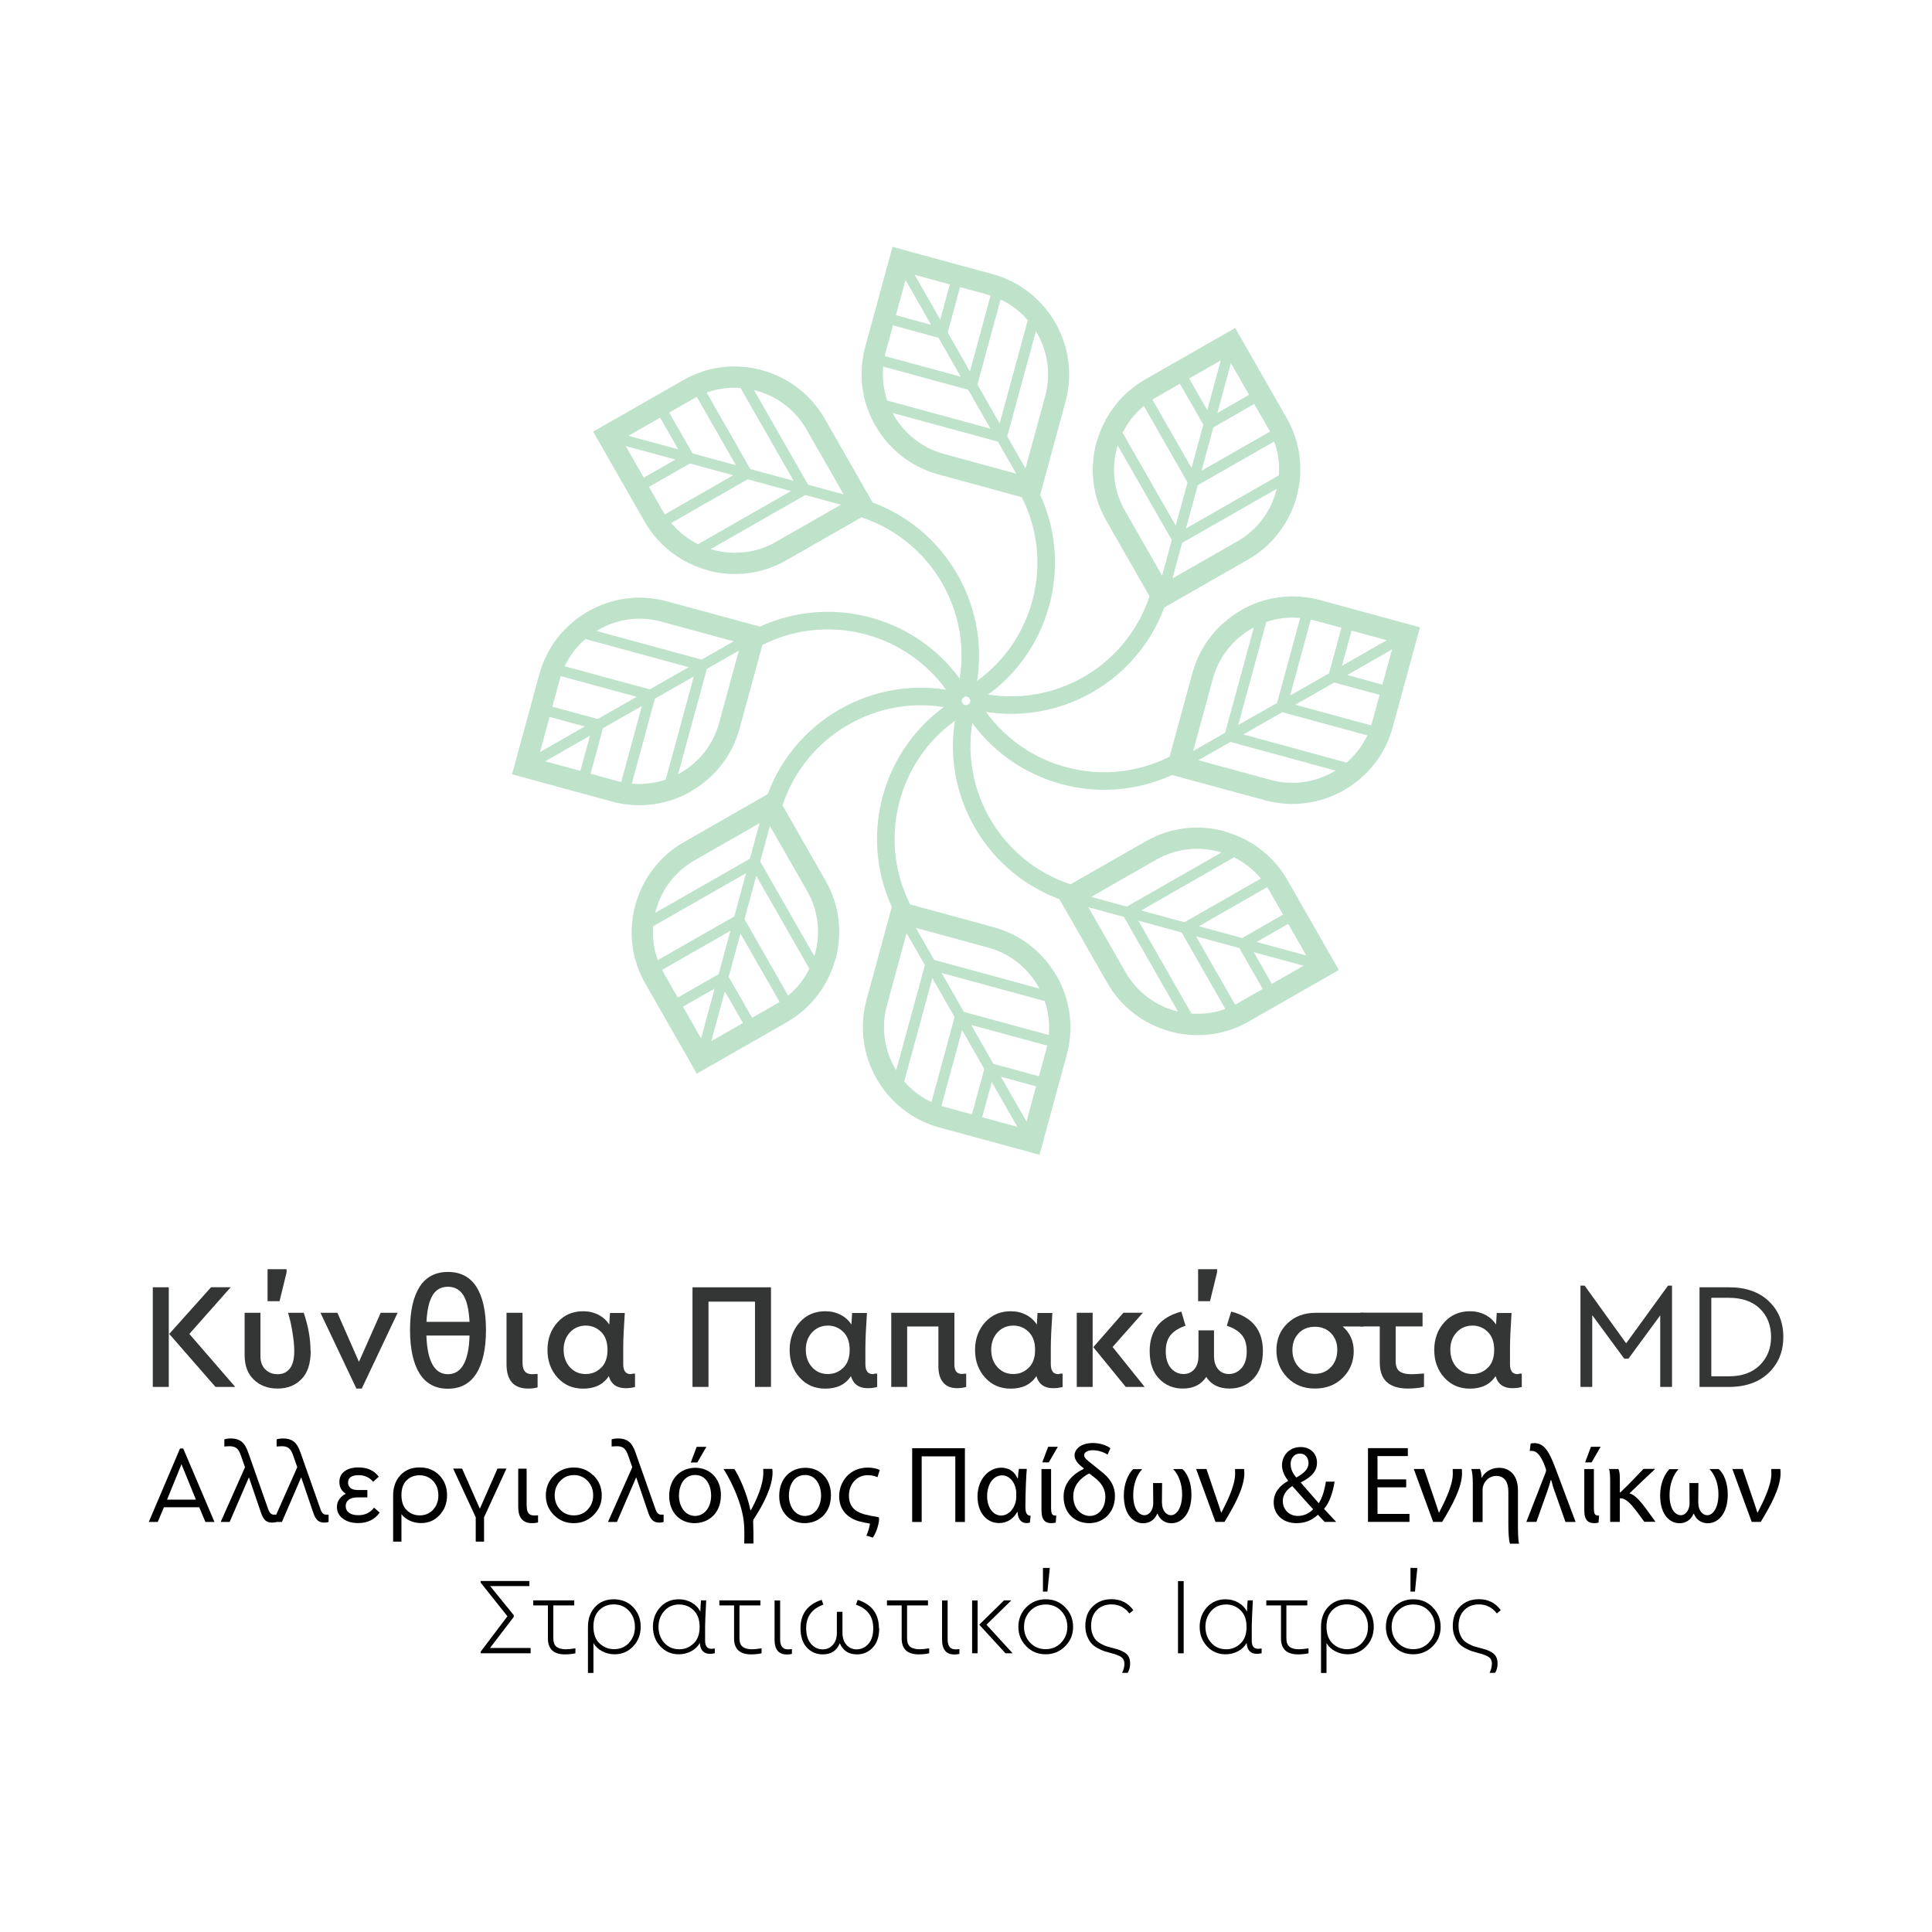<svg xmlns="http://www.w3.org/2000/svg" id="Layer_1" data-name="Layer 1" viewBox="0 0 211.42 211.42"><defs><style>      .cls-1 {        fill: #010101;      }      .cls-2 {        fill: #333634;      }      .cls-3 {        fill: #bfe2cb;      }    </style></defs><g><g id="_Radial_Repeat_" data-name=" Radial Repeat "><path class="cls-3" d="M91.43,104.99c.77-2.81.47-5.91-1.09-8.62-1.57-2.74-3.14-5.49-4.71-8.24,2.64-7.99,11.11-12.63,19.32-10.39l.5-1.85c-8.98-2.45-18.26,2.44-21.44,11.01l-1.32.76-7.85,4.49c-2.71,1.55-4.54,4.07-5.31,6.87-.77,2.81-.47,5.91,1.09,8.62l5.06,8.85.57,1,1-.57,8.85-5.06c2.71-1.55,4.54-4.07,5.31-6.87h.01ZM71.71,99.89c.02-.09.04-.17.06-.26.61-2.24,2.07-4.24,4.22-5.47l7.13-4.08-1.06,3.89-10.36,5.92h0ZM84.25,90.38l4.08,7.13c1.23,2.16,1.47,4.62.86,6.86-.02.09-.05.17-.08.26l-5.92-10.36,1.06-3.89ZM71.98,105.07c-.44-1.21-.6-2.47-.5-3.71l10.16-5.81-1.29,4.74-8.37,4.78h0ZM82.76,95.85l5.81,10.16c-.55,1.11-1.33,2.12-2.32,2.94l-4.78-8.37,1.29-4.74h0ZM74.16,109.15l-1.52-2.66c-.06-.12-.13-.24-.19-.35l7.48-4.28-1.29,4.74-4.47,2.56h0ZM74.74,110.16l3.46-1.98-1.48,5.45-1.98-3.46h0ZM77.84,113.93l1.48-5.44,1.98,3.46-3.46,1.98ZM82.3,111.37l-2.56-4.47,1.29-4.74,4.28,7.48c-.11.07-.22.14-.34.21l-2.66,1.52h0Z"></path></g><g id="_Radial_Repeat_-2" data-name=" Radial Repeat -2"><path class="cls-3" d="M75.6,86.6c2.53-1.45,4.51-3.85,5.33-6.86.83-3.04,1.67-6.11,2.5-9.16,7.51-3.79,16.78-1.07,21.01,6.31l1.67-.95c-4.62-8.08-14.64-11.18-22.95-7.37l-1.47-.4-8.72-2.37c-3.01-.82-6.09-.34-8.62,1.11s-4.51,3.85-5.33,6.86l-2.68,9.84-.31,1.12,1.12.31,9.84,2.68c3.01.82,6.09.34,8.62-1.11h0ZM65.26,69.05c.08-.05.15-.09.23-.14,2.01-1.15,4.46-1.54,6.86-.89l7.93,2.16-3.5,2-11.52-3.14h0ZM80.85,71.2l-2.16,7.93c-.66,2.4-2.23,4.31-4.24,5.46-.08.05-.15.09-.24.13l3.14-11.52,3.5-2ZM61.79,72.91c.55-1.16,1.33-2.17,2.27-2.98l11.3,3.08-4.26,2.43-9.3-2.53h0ZM75.93,74.01l-3.08,11.3c-1.18.4-2.44.56-3.71.44l2.53-9.3,4.26-2.43h0ZM60.44,77.33l.81-2.96c.04-.13.07-.26.11-.38l8.31,2.26-4.26,2.43-4.97-1.35h0ZM60.14,78.45l3.85,1.05-4.9,2.8,1.05-3.85h0ZM59.66,83.31l4.9-2.8-1.05,3.85-3.85-1.05h0ZM64.63,84.66l1.35-4.97,4.26-2.43-2.26,8.31c-.13-.03-.26-.06-.39-.09l-2.96-.81h0Z"></path></g><g id="_Radial_Repeat_-3" data-name=" Radial Repeat -3"><path class="cls-3" d="M77.41,62.41c2.81.77,5.91.47,8.62-1.09,2.74-1.57,5.49-3.14,8.24-4.71,7.99,2.64,12.63,11.11,10.39,19.32l1.85.5c2.45-8.98-2.44-18.26-11.01-21.44l-.76-1.32-4.49-7.85c-1.55-2.71-4.07-4.54-6.87-5.31-2.81-.77-5.91-.47-8.62,1.09l-8.85,5.06-1,.57.57,1,5.06,8.85c1.55,2.71,4.07,4.54,6.87,5.31h0ZM82.51,42.69c.09.02.17.04.26.06,2.24.61,4.24,2.07,5.47,4.22l4.08,7.13-3.89-1.06-5.92-10.36h0ZM92.02,55.23l-7.13,4.08c-2.16,1.23-4.62,1.47-6.86.86-.09-.02-.17-.05-.26-.08l10.36-5.92,3.89,1.06ZM77.33,42.96c1.21-.44,2.47-.6,3.71-.5l5.81,10.16-4.74-1.29-4.78-8.37ZM86.55,53.74l-10.16,5.81c-1.11-.55-2.12-1.33-2.94-2.32l8.37-4.78,4.74,1.29ZM73.24,45.14l2.66-1.52c.12-.06.24-.13.35-.19l4.28,7.48-4.74-1.29-2.56-4.47h0ZM72.24,45.71l1.98,3.46-5.45-1.48,3.46-1.98h0ZM68.47,48.81l5.44,1.48-3.46,1.98-1.98-3.46ZM71.02,53.28l4.47-2.56,4.74,1.29-7.48,4.28c-.07-.11-.14-.22-.21-.34l-1.52-2.66h0Z"></path></g><g id="_Radial_Repeat_-4" data-name=" Radial Repeat -4"><path class="cls-3" d="M95.8,46.58c1.45,2.53,3.85,4.51,6.86,5.33,3.04.83,6.11,1.67,9.16,2.5,3.79,7.51,1.07,16.78-6.31,21.01l.95,1.67c8.08-4.62,11.18-14.64,7.37-22.95l.4-1.47,2.37-8.72c.82-3.01.34-6.09-1.11-8.62-1.45-2.53-3.85-4.51-6.86-5.33l-9.84-2.68-1.12-.31-.31,1.12-2.68,9.84c-.82,3.01-.34,6.09,1.11,8.62h0ZM113.35,36.24c.05.08.09.15.14.23,1.15,2.01,1.54,4.46.89,6.86l-2.16,7.93-2-3.5,3.14-11.52h0ZM111.2,51.83l-7.93-2.16c-2.4-.66-4.31-2.23-5.46-4.24-.05-.08-.09-.15-.13-.24l11.52,3.14,2,3.5ZM109.49,32.77c1.16.55,2.17,1.33,2.98,2.27l-3.08,11.3-2.43-4.26,2.53-9.3h0ZM108.39,46.91l-11.3-3.08c-.4-1.18-.56-2.44-.44-3.71l9.3,2.53,2.43,4.26h0ZM105.06,31.42l2.96.81c.13.04.26.07.38.11l-2.26,8.31-2.43-4.26,1.35-4.97h0ZM103.94,31.12l-1.05,3.85-2.8-4.9,3.85,1.05h0ZM99.09,30.64l2.8,4.9-3.85-1.05,1.05-3.85h0ZM97.73,35.61l4.97,1.35,2.43,4.26-8.31-2.26c.03-.13.06-.26.09-.39l.81-2.96h0Z"></path></g><g id="_Radial_Repeat_-5" data-name=" Radial Repeat -5"><path class="cls-3" d="M119.99,48.39c-.77,2.81-.47,5.91,1.09,8.62,1.57,2.74,3.14,5.49,4.71,8.24-2.64,7.99-11.11,12.63-19.32,10.39l-.5,1.85c8.98,2.45,18.26-2.44,21.44-11.01l1.32-.76,7.85-4.49c2.71-1.55,4.54-4.07,5.31-6.87.77-2.81.47-5.91-1.09-8.62l-5.06-8.85-.57-1-1,.57-8.85,5.06c-2.71,1.55-4.54,4.07-5.31,6.87h-.01ZM139.71,53.49c-.02.09-.04.17-.06.26-.61,2.24-2.07,4.24-4.22,5.47l-7.13,4.08,1.06-3.89,10.36-5.92h0ZM127.17,62.99l-4.08-7.13c-1.23-2.16-1.47-4.62-.86-6.86.02-.09.05-.17.08-.26l5.92,10.36-1.06,3.89ZM139.44,48.31c.44,1.21.6,2.47.5,3.71l-10.16,5.81,1.29-4.74,8.37-4.78h0ZM128.66,57.52l-5.81-10.16c.55-1.11,1.33-2.12,2.32-2.94l4.78,8.37-1.29,4.74h0ZM137.26,44.22l1.52,2.66c.06.12.13.24.19.35l-7.48,4.28,1.29-4.74,4.47-2.56h0ZM136.68,43.21l-3.46,1.98,1.48-5.45,1.98,3.46h0ZM133.59,39.44l-1.48,5.44-1.98-3.46,3.46-1.98ZM129.12,42l2.56,4.47-1.29,4.74-4.28-7.48c.11-.07.22-.14.34-.21l2.66-1.52h0Z"></path></g><g id="_Radial_Repeat_-6" data-name=" Radial Repeat -6"><path class="cls-3" d="M135.82,66.78c-2.53,1.45-4.51,3.85-5.33,6.86-.83,3.04-1.67,6.11-2.5,9.16-7.51,3.79-16.78,1.07-21.01-6.31l-1.67.95c4.62,8.08,14.64,11.18,22.95,7.37l1.47.4,8.72,2.37c3.01.82,6.09.34,8.62-1.11,2.53-1.45,4.51-3.85,5.33-6.86l2.68-9.84.31-1.12-1.12-.31-9.84-2.68c-3.01-.82-6.09-.34-8.62,1.11h0ZM146.16,84.32c-.08.05-.15.09-.23.14-2.01,1.15-4.46,1.54-6.86.89l-7.93-2.16,3.5-2,11.52,3.14h0ZM130.57,82.18l2.16-7.93c.66-2.4,2.23-4.31,4.24-5.46.08-.05.15-.09.24-.13l-3.14,11.52-3.5,2h0ZM149.63,80.47c-.55,1.16-1.33,2.17-2.27,2.98l-11.3-3.08,4.26-2.43,9.3,2.53h0ZM135.49,79.36l3.08-11.3c1.18-.4,2.44-.56,3.71-.44l-2.53,9.3-4.26,2.43h0ZM150.97,76.04l-.81,2.96c-.04.13-.07.26-.11.38l-8.31-2.26,4.26-2.43,4.97,1.35h0ZM151.28,74.92l-3.85-1.05,4.9-2.8-1.05,3.85h0ZM151.75,70.06l-4.9,2.8,1.05-3.85,3.85,1.05h0ZM146.79,68.71l-1.35,4.97-4.26,2.43,2.26-8.31c.13.03.26.06.39.09l2.96.81h0Z"></path></g><g id="_Radial_Repeat_-7" data-name=" Radial Repeat -7"><path class="cls-3" d="M134.01,90.97c-2.81-.77-5.91-.47-8.62,1.09-2.74,1.57-5.49,3.14-8.24,4.71-7.99-2.64-12.63-11.11-10.39-19.32l-1.85-.5c-2.45,8.98,2.44,18.26,11.01,21.44l.76,1.32,4.49,7.85c1.55,2.71,4.07,4.54,6.87,5.31,2.81.77,5.91.47,8.62-1.09l8.85-5.06,1-.57-.57-1-5.06-8.85c-1.55-2.71-4.07-4.54-6.87-5.31h0ZM128.91,110.69c-.09-.02-.17-.04-.26-.06-2.24-.61-4.24-2.07-5.47-4.22l-4.08-7.13,3.89,1.06,5.92,10.36h0ZM119.41,98.15l7.13-4.08c2.16-1.23,4.62-1.47,6.86-.86.09.02.17.05.26.08l-10.36,5.92-3.89-1.06ZM134.09,110.41c-1.21.44-2.47.6-3.71.5l-5.81-10.16,4.74,1.29,4.78,8.37h0ZM124.88,99.63l10.16-5.81c1.11.55,2.12,1.33,2.94,2.32l-8.37,4.78-4.74-1.29h0ZM138.17,108.23l-2.66,1.52c-.12.06-.24.13-.35.19l-4.28-7.48,4.74,1.29,2.56,4.47h0ZM139.18,107.66l-1.98-3.46,5.45,1.48-3.46,1.98h0ZM142.95,104.56l-5.44-1.48,3.46-1.98,1.98,3.46ZM140.4,100.09l-4.47,2.56-4.74-1.29,7.48-4.28c.07.11.14.22.21.34l1.52,2.66h0Z"></path></g><g id="_Radial_Repeat_-8" data-name=" Radial Repeat -8"><path class="cls-3" d="M115.62,106.8c-1.45-2.53-3.85-4.51-6.86-5.33-3.04-.83-6.11-1.67-9.16-2.5-3.79-7.51-1.07-16.78,6.31-21.01l-.95-1.67c-8.08,4.62-11.18,14.64-7.37,22.95l-.4,1.47-2.37,8.72c-.82,3.01-.34,6.09,1.11,8.62s3.85,4.51,6.86,5.33l9.84,2.68,1.12.31.31-1.12,2.68-9.84c.82-3.01.34-6.09-1.11-8.62h0ZM98.08,117.13c-.05-.08-.09-.15-.14-.23-1.15-2.01-1.54-4.46-.89-6.86l2.16-7.93,2,3.5-3.14,11.52h0ZM100.22,101.54l7.93,2.16c2.4.66,4.31,2.23,5.46,4.24.05.08.09.15.13.24l-11.52-3.14-2-3.5h0ZM101.93,120.61c-1.16-.55-2.17-1.33-2.98-2.27l3.08-11.3,2.43,4.26-2.53,9.3h0ZM103.03,106.47l11.3,3.08c.4,1.18.56,2.44.44,3.71l-9.3-2.53-2.43-4.26h0ZM106.36,121.95l-2.96-.81c-.13-.04-.26-.07-.38-.11l2.26-8.31,2.43,4.26-1.35,4.97h0ZM107.48,122.26l1.05-3.85,2.8,4.9-3.85-1.05h0ZM112.33,122.73l-2.8-4.9,3.85,1.05-1.05,3.85h0ZM113.68,117.77l-4.97-1.35-2.43-4.26,8.31,2.26c-.03.13-.06.26-.09.39l-.81,2.96h0Z"></path></g></g><g><path class="cls-2" d="M16.72,140.87h1.75v10.9h-1.75v-10.9ZM25.74,151.77h-2.16l-5.06-5.8,4.58-5.11h2.15l-4.53,5.11,5.02,5.8Z"></path><path class="cls-2" d="M34,147.81c0,1.39-.33,2.43-1.01,3.11-.67.69-1.54,1.03-2.61,1.03s-1.92-.32-2.6-.97-1.01-1.54-1.01-2.68v-4.64h1.73v4.77c0,.59.18,1.07.53,1.42s.8.53,1.36.53.98-.2,1.31-.6c.33-.4.5-1.05.5-1.94,0-.57-.07-1.26-.2-2.07s-.29-1.51-.48-2.11h1.72c.5,1.49.74,2.87.74,4.15h0ZM31.37,139.2l-.78,3.19h-1.31v-3.5h2.08v.32Z"></path><path class="cls-2" d="M43.51,143.66l-3.92,8.29h-.59l-3.93-8.29h1.85l2.36,5.37,2.38-5.37h1.85,0Z"></path><path class="cls-2" d="M52.14,140.83c.69,1.09,1.04,2.66,1.04,4.71s-.35,3.65-1.05,4.76c-.7,1.11-1.74,1.67-3.11,1.67s-2.41-.55-3.11-1.67c-.69-1.11-1.04-2.7-1.04-4.76s.35-3.62,1.04-4.71c.69-1.09,1.73-1.64,3.11-1.64s2.43.55,3.12,1.64ZM51.38,146.15h-4.72c.1,2.82.89,4.23,2.36,4.23s2.29-1.41,2.36-4.23h0ZM47.35,141.73c-.39.62-.61,1.59-.68,2.92h4.71c-.07-1.33-.29-2.31-.68-2.92s-.95-.92-1.69-.92-1.28.31-1.67.92Z"></path><path class="cls-2" d="M57.18,149.06c0,.47.08.81.26,1.02.17.2.44.3.8.3.09,0,.28-.01.59-.03v1.47c-.28.09-.63.13-1.04.13-1.57,0-2.36-.89-2.36-2.66v-5.63h1.75v5.4h0Z"></path><path class="cls-2" d="M69.11,150.34s.09-.01.17-.02.14,0,.21,0v1.46c-.33.09-.68.13-1.04.13-.96,0-1.57-.44-1.83-1.32-.6.92-1.54,1.37-2.81,1.37-1.14,0-2.07-.4-2.8-1.21s-1.1-1.81-1.1-3.02.37-2.22,1.1-3.03,1.67-1.21,2.8-1.21c.62,0,1.17.13,1.68.39.5.26.89.61,1.18,1.07.01-.14.02-.36.04-.64.02-.28.03-.5.04-.63h1.62c-.11,1.65-.17,2.93-.17,3.83v1.77c0,.73.27,1.09.81,1.09.03,0,.07,0,.11,0h0ZM65.78,149.68c.47-.46.7-1.11.7-1.96s-.23-1.5-.7-1.97c-.47-.46-1.03-.69-1.69-.69s-1.27.25-1.72.74c-.46.5-.69,1.13-.69,1.9s.23,1.42.69,1.92,1.03.74,1.72.74,1.22-.23,1.69-.69Z"></path><path class="cls-2" d="M84.37,151.77h-1.75v-9.33h-5.09v9.33h-1.75v-10.9h8.59v10.9h0Z"></path><path class="cls-2" d="M95.61,150.34s.09-.01.17-.02.14,0,.21,0v1.46c-.33.09-.68.13-1.04.13-.96,0-1.57-.44-1.83-1.32-.6.92-1.54,1.37-2.81,1.37-1.14,0-2.07-.4-2.8-1.21s-1.1-1.81-1.1-3.02.37-2.22,1.1-3.03,1.67-1.21,2.8-1.21c.62,0,1.17.13,1.68.39.5.26.89.61,1.18,1.07.01-.14.02-.36.04-.64.02-.28.03-.5.04-.63h1.62c-.11,1.65-.17,2.93-.17,3.83v1.77c0,.73.27,1.09.81,1.09.03,0,.07,0,.11,0h-.01ZM92.28,149.68c.47-.46.7-1.11.7-1.96s-.23-1.5-.7-1.97c-.47-.46-1.03-.69-1.69-.69s-1.27.25-1.72.74c-.46.5-.69,1.13-.69,1.9s.23,1.42.69,1.92,1.03.74,1.72.74,1.22-.23,1.69-.69Z"></path><path class="cls-2" d="M103.23,151.3c-.36-.4-.54-.99-.54-1.76v-4.38h-3.42v6.61h-1.74v-8.11h6.91v5.68c0,.67.27,1.01.81,1.01.01,0,.17-.01.48-.03v1.46c-.33.09-.66.13-.99.13-.65,0-1.16-.2-1.51-.6h0Z"></path><path class="cls-2" d="M115.9,150.34s.09-.01.17-.02.14,0,.21,0v1.46c-.33.09-.68.13-1.04.13-.96,0-1.57-.44-1.83-1.32-.6.92-1.54,1.37-2.81,1.37-1.14,0-2.07-.4-2.8-1.21s-1.1-1.81-1.1-3.02.37-2.22,1.1-3.03,1.67-1.21,2.8-1.21c.62,0,1.17.13,1.68.39.5.26.89.61,1.18,1.07.01-.14.02-.36.04-.64.02-.28.03-.5.04-.63h1.62c-.11,1.65-.17,2.93-.17,3.83v1.77c0,.73.27,1.09.81,1.09.03,0,.07,0,.11,0h-.01ZM112.57,149.68c.47-.46.7-1.11.7-1.96s-.23-1.5-.7-1.97c-.47-.46-1.03-.69-1.69-.69s-1.27.25-1.72.74-.69,1.13-.69,1.9.23,1.42.69,1.92,1.03.74,1.72.74,1.22-.23,1.69-.69Z"></path><path class="cls-2" d="M117.83,143.66h1.74v8.11h-1.74v-8.11ZM125.25,151.77h-2.06l-3.55-4.35,3.3-3.77h2.13l-3.32,3.75,3.5,4.36h0Z"></path><path class="cls-2" d="M138.2,147.84c0,1.29-.34,2.29-1.03,3.02s-1.56,1.09-2.62,1.09c-1.16,0-2.01-.42-2.55-1.27-.56.85-1.42,1.27-2.56,1.27-1.05,0-1.91-.36-2.6-1.08-.69-.72-1.03-1.72-1.03-3.01,0-2.29,1.16-3.73,3.47-4.33l.45,1.55c-.68.22-1.21.55-1.59.97-.38.43-.57,1.04-.57,1.82s.19,1.42.57,1.85c.38.43.84.64,1.38.64.49,0,.88-.18,1.18-.53.3-.35.45-.83.45-1.44v-2.81h1.7v2.81c0,.6.15,1.09.45,1.44.3.35.7.53,1.18.53.54,0,1-.22,1.38-.64.38-.43.57-1.05.57-1.85s-.19-1.39-.57-1.82-.92-.75-1.61-.97l.48-1.55c2.31.59,3.47,2.03,3.47,4.31h0ZM132.42,142.39h-1.31v-3.5h2.08v.32l-.78,3.19h0Z"></path><path class="cls-2" d="M149.22,145.16h-2.29c.8.69,1.21,1.6,1.21,2.71s-.4,2.11-1.2,2.9c-.8.79-1.81,1.18-3.05,1.18s-2.23-.4-3.02-1.21-1.19-1.8-1.19-2.98.4-2.18,1.21-2.95c.8-.77,1.84-1.15,3.11-1.15h5.24v1.5ZM145.65,149.6c.46-.5.69-1.12.69-1.88s-.23-1.36-.69-1.83-1.04-.7-1.76-.7-1.32.23-1.77.7-.69,1.08-.69,1.84.23,1.37.69,1.87,1.04.74,1.76.74,1.31-.25,1.77-.75Z"></path><path class="cls-2" d="M155.83,150.3v1.47c-.57.12-1.16.18-1.75.18-2.06,0-3.09-.94-3.09-2.83v-3.97h-2.13v-1.5h6.81v1.5h-2.94v3.82c0,.52.14.88.42,1.09.28.21.71.32,1.3.32.3,0,.76-.03,1.39-.08h0Z"></path><path class="cls-2" d="M166.15,150.34s.09-.01.17-.02.14,0,.21,0v1.46c-.33.09-.68.13-1.04.13-.96,0-1.57-.44-1.83-1.32-.6.92-1.54,1.37-2.81,1.37-1.14,0-2.07-.4-2.8-1.21s-1.1-1.81-1.1-3.02.37-2.22,1.1-3.03,1.67-1.21,2.8-1.21c.62,0,1.17.13,1.68.39.5.26.89.61,1.18,1.07.01-.14.02-.36.04-.64.02-.28.03-.5.04-.63h1.62c-.11,1.65-.17,2.93-.17,3.83v1.77c0,.73.27,1.09.81,1.09.03,0,.07,0,.11,0h-.01ZM162.81,149.68c.47-.46.7-1.11.7-1.96s-.23-1.5-.7-1.97c-.47-.46-1.03-.69-1.69-.69s-1.27.25-1.72.74c-.46.5-.69,1.13-.69,1.9s.23,1.42.69,1.92,1.03.74,1.72.74,1.22-.23,1.69-.69Z"></path><path class="cls-2" d="M182.97,140.69v11.08h-1.29v-7.83l-3.48,4.74h-.46l-3.5-4.76v7.85h-1.29v-11.08h.46l4.54,6.31,4.58-6.31h.45,0Z"></path><path class="cls-2" d="M193.55,142.38c1.07,1.01,1.6,2.31,1.6,3.92s-.54,2.91-1.6,3.93-2.51,1.54-4.33,1.54h-3.24v-10.9h3.24c1.82,0,3.26.5,4.33,1.51ZM187.27,142.02v8.59h1.93c1.42,0,2.55-.4,3.37-1.21s1.24-1.84,1.24-3.1-.41-2.31-1.23-3.1c-.82-.79-1.95-1.18-3.38-1.18h-1.93,0Z"></path><path class="cls-1" d="M21.79,164.94h-3.85l-.68,1.61h-.98l3.42-8.04h.35l3.42,8.04h-.99l-.68-1.61h0ZM19.86,160.23l-1.58,3.88h3.16l-1.58-3.88h0Z"></path><path class="cls-1" d="M30.24,165.78v.77c-.17.05-.32.07-.47.07-.31,0-.56-.08-.74-.25-.18-.17-.33-.43-.45-.78l-1.34-3.93-2.11,4.89h-.98l2.66-5.99-.44-1.26c-.13-.4-.3-.67-.48-.82-.18-.14-.44-.22-.77-.22-.14,0-.33.01-.57.03v-.78c.22-.07.46-.1.74-.1.45,0,.83.11,1.12.33.3.22.55.62.75,1.2l2.19,6.21c.13.4.34.6.61.6h.26,0Z"></path><path class="cls-1" d="M35.96,165.78v.77c-.17.05-.32.07-.47.07-.31,0-.56-.08-.74-.25-.18-.17-.33-.43-.45-.78l-1.34-3.93-2.11,4.89h-.98l2.66-5.99-.44-1.26c-.13-.4-.3-.67-.48-.82s-.44-.22-.77-.22c-.14,0-.33.01-.57.03v-.78c.22-.07.46-.1.74-.1.45,0,.83.11,1.12.33.3.22.55.62.75,1.2l2.19,6.21c.13.4.34.6.61.6h.26,0Z"></path><path class="cls-1" d="M41.53,165.55c-.55.75-1.33,1.12-2.34,1.12-.68,0-1.24-.16-1.67-.49-.44-.32-.65-.75-.65-1.27,0-.31.08-.59.26-.85.17-.25.41-.45.71-.6-.47-.29-.7-.72-.7-1.29,0-.5.19-.89.57-1.17.38-.28.88-.42,1.5-.42,1,0,1.74.34,2.24,1.02l-.62.55c-.4-.48-.92-.72-1.58-.72-.77,0-1.16.27-1.16.81,0,.25.08.44.26.59.17.14.42.22.76.22h1.09v.81h-1.07c-.42,0-.75.09-.97.26s-.33.4-.33.68c0,.31.12.56.36.74s.58.27,1.03.27c.72,0,1.29-.27,1.71-.83l.62.55h0Z"></path><path class="cls-1" d="M48.09,161.45c.55.58.83,1.3.83,2.17s-.27,1.59-.81,2.17c-.54.59-1.22.88-2.04.88-.43,0-.84-.08-1.22-.26s-.69-.41-.92-.72v3.01h-.91v-5.04c0-.92.27-1.66.8-2.23s1.23-.85,2.1-.85,1.61.29,2.16.87ZM47.39,165.21c.39-.42.58-.94.58-1.57s-.19-1.17-.58-1.58-.88-.62-1.48-.62c-.56,0-1.03.18-1.41.55s-.57.91-.57,1.63.2,1.28.59,1.65c.39.37.86.56,1.41.56.59,0,1.08-.21,1.47-.62Z"></path><path class="cls-1" d="M52.97,166.07v2.63h-.91v-2.66l-2.47-5.33h.98l1.94,4.39,1.93-4.39h.98l-2.46,5.35Z"></path><path class="cls-1" d="M57.64,164.8c0,.37.07.64.2.8.13.16.34.24.62.24.06,0,.2,0,.42-.02v.78c-.21.06-.43.08-.66.08-1,0-1.51-.59-1.51-1.77v-4.19h.92v4.08Z"></path><path class="cls-1" d="M64.96,161.47c.59.59.89,1.31.89,2.17s-.3,1.57-.9,2.16-1.32.88-2.17.88-1.56-.29-2.16-.88c-.59-.59-.89-1.31-.89-2.16s.3-1.59.89-2.17,1.31-.88,2.17-.88,1.57.3,2.16.89ZM61.3,162.07c-.4.42-.6.95-.6,1.57s.2,1.14.6,1.56c.4.42.9.63,1.5.63s1.11-.21,1.51-.64c.4-.42.6-.94.6-1.56s-.2-1.14-.6-1.57c-.4-.42-.9-.64-1.5-.64s-1.1.21-1.5.64Z"></path><path class="cls-1" d="M72.62,165.78v.77c-.17.05-.32.07-.47.07-.31,0-.56-.08-.74-.25-.18-.17-.33-.43-.45-.78l-1.34-3.93-2.11,4.89h-.98l2.66-5.99-.44-1.26c-.13-.4-.3-.67-.48-.82s-.44-.22-.77-.22c-.14,0-.33.01-.57.03v-.78c.22-.07.46-.1.74-.1.45,0,.83.11,1.12.33.3.22.55.62.75,1.2l2.19,6.21c.13.4.34.6.61.6h.26,0Z"></path><path class="cls-1" d="M78.89,163.6c0,2.14-1.49,3.08-2.88,3.08-1.57,0-2.78-1.15-2.78-2.98,0-1.94,1.27-3.08,2.87-3.08s2.79,1.21,2.79,2.98h0ZM74.3,163.66c0,1.27.73,2.23,1.76,2.23s1.76-.95,1.76-2.25c0-.98-.49-2.23-1.74-2.23s-1.78,1.15-1.78,2.25ZM77.3,158.33l-.99,1.71h-.72l.65-1.71h1.07Z"></path><path class="cls-1" d="M81.44,168.92c.03-1.1.06-2.25-.22-3.4-.43-1.92-1.46-3.87-2.05-4.77h1.19c.53.79,1.4,2.73,1.76,4.51h.05c.53-.97,1.36-2.68,1.36-4.11,0-.18-.01-.3-.01-.41h.99c.02.11.03.25.03.4,0,1.49-.94,3.4-2.05,5.09-.07.1-.07.18-.07.29.03.68.03,1.58.03,2.39h-1.03.01Z"></path><path class="cls-1" d="M90.93,163.6c0,2.14-1.49,3.08-2.88,3.08-1.57,0-2.78-1.15-2.78-2.98,0-1.94,1.27-3.08,2.87-3.08s2.79,1.21,2.79,2.98ZM86.33,163.66c0,1.27.73,2.23,1.76,2.23s1.76-.95,1.76-2.25c0-.98-.49-2.23-1.74-2.23s-1.78,1.15-1.78,2.25Z"></path><path class="cls-1" d="M96.03,161.65c-.29-.12-.61-.22-1.07-.22-1.24,0-2.06,1.03-2.06,2.21s.6,1.75,1.64,2.06c.57.15.99.23,1.54.31.08.02.12.06.12.18,0,.66-.38,1.67-.69,2.07l-.71-.22c.17-.27.37-1.02.4-1.31-.4-.07-.83-.15-1.19-.25-1.21-.35-2.18-1.2-2.18-2.75s1.11-3.13,3.13-3.13c.52,0,1,.1,1.31.26l-.24.77h0Z"></path><path class="cls-1" d="M105.59,166.55h-1.05v-7.18h-3.68v7.18h-1.04v-8.07h5.77v8.07h0Z"></path><path class="cls-1" d="M112.36,160.75c-.06.61-.15,2.6-.15,4.14,0,.68.17.97.57.98l-.08.75c-.07.03-.24.05-.36.05-.52,0-.94-.33-.99-1.22h-.03c-.39.69-1.05,1.22-1.98,1.22-1.38,0-2.37-1.15-2.37-2.91,0-1.89,1.24-3.15,2.59-3.15.84,0,1.47.43,1.78,1.16h.05c.02-.45.06-.74.11-1.03,0,0,.87,0,.87,0ZM109.6,165.84c.73,0,1.36-.7,1.54-1.47.06-.26.07-.49.07-.81,0-.23,0-.42-.05-.62-.14-.78-.72-1.49-1.49-1.49-.98,0-1.65.97-1.65,2.29,0,1.1.56,2.11,1.57,2.11h0Z"></path><path class="cls-1" d="M115.03,165.15c0,.52.11.73.56.7l-.06.77c-.12.03-.3.06-.48.06-.61,0-1.08-.27-1.08-1.42v-4.5h1.05v4.39h0ZM115.76,158.32l-.99,1.71h-.71l.64-1.71h1.07Z"></path><path class="cls-1" d="M121.2,159.18c-.25-.18-.92-.48-1.58-.48s-.98.25-.98.54c0,.31.32.54.86.97l.98.79c.96.73,1.53,1.57,1.53,2.72,0,1.79-1.26,2.96-2.81,2.96s-2.81-1.05-2.81-2.91c0-1.49,1.02-2.47,2.2-3.03v-.06l-.27-.22c-.27-.23-.73-.65-.73-1.2,0-.65.66-1.35,2.01-1.35.84,0,1.57.3,1.91.57l-.31.69h0ZM119.2,161.23c-.91.48-1.75,1.26-1.75,2.53,0,1.35.9,2.13,1.81,2.13s1.7-.78,1.7-2.09c0-.81-.39-1.49-1.12-2.06l-.64-.5h0Z"></path><path class="cls-1" d="M127.16,164.49c0,.74.42,1.32.99,1.32s1.21-.74,1.21-2.3c0-1.14-.41-2.18-.96-2.72v-.03h.99c.52.44.99,1.45.99,2.78,0,2.16-1.09,3.15-2.19,3.15-.7,0-1.27-.4-1.51-1.03h-.05c-.27.64-.82,1.03-1.53,1.03-1,0-2.12-.85-2.12-3.05,0-1.31.5-2.37,1.02-2.87h.97v.03c-.54.57-.96,1.58-.96,2.81,0,1.62.68,2.2,1.23,2.2s.96-.59.96-1.31l-.02-2.21h.99l-.02,2.2h0Z"></path><path class="cls-1" d="M132.02,160.75l1.11,3.26c.19.52.33,1,.5,1.51h.03c.48-.93,1.5-2.88,1.5-4.23,0-.19,0-.37-.01-.54h.99c.01.12.03.27.03.43,0,1.64-1.11,3.6-2.17,5.36h-.99l-2.12-5.79h1.12Z"></path><path class="cls-1" d="M144.97,166.55c-.23-.23-.44-.45-.75-.79-.69.65-1.47.92-2.36.92-1.57,0-2.48-1.05-2.48-2.26,0-1.1.66-1.86,1.58-2.36v-.03c-.42-.53-.67-1.11-.67-1.69,0-.98.71-1.99,2.05-1.99,1,0,1.78.67,1.78,1.71,0,.85-.49,1.52-1.77,2.16v.03c.68.79,1.45,1.67,1.96,2.25.37-.56.62-1.34.78-2.36h.96c-.22,1.27-.56,2.28-1.16,2.98.43.45.85.91,1.33,1.42h-1.24ZM143.7,165.16c-.48-.53-1.38-1.51-2.28-2.54-.43.28-1.04.79-1.04,1.64,0,.92.68,1.63,1.65,1.63.69,0,1.28-.31,1.66-.73h0ZM141.24,160.24c0,.57.26,1.02.61,1.45.82-.47,1.34-.9,1.34-1.58,0-.49-.27-1.04-.94-1.04s-1.02.55-1.02,1.17Z"></path><path class="cls-1" d="M153.88,162.76h-3.14v2.91h3.5v.87h-4.54v-8.07h4.36v.87h-3.32v2.55h3.14v.86h0Z"></path><path class="cls-1" d="M155.84,160.75l1.11,3.26c.19.52.33,1,.5,1.51h.03c.48-.93,1.5-2.88,1.5-4.23,0-.19,0-.37-.01-.54h.99c.01.12.03.27.03.43,0,1.64-1.11,3.6-2.17,5.36h-.99l-2.12-5.79h1.11,0Z"></path><path class="cls-1" d="M161.17,166.55v-4.23c0-.59-.03-1.17-.17-1.57h.95c.11.23.17.59.17.96h.02c.29-.55.96-1.09,1.92-1.09.8,0,2.05.48,2.05,2.47v3.68c0,.67,0,1.67.12,2.16h-.99c-.14-.36-.18-1.35-.18-2.12v-3.59c0-.94-.35-1.71-1.34-1.71-.69,0-1.23.49-1.41,1.08-.05.13-.07.31-.07.49v3.48h-1.05Z"></path><path class="cls-1" d="M170.13,163.23c-.13-.4-.26-.79-.38-1.26h-.06c-.08.39-.24.83-.37,1.22l-1.19,3.35h-1.1l2.09-5.36c.05-.13.07-.22.07-.27,0-.07-.02-.18-.08-.32-.37-1.02-.8-1.82-1.51-1.82-.06,0-.13,0-.2.01l.1-.81c.1-.03.26-.05.41-.05,1.14,0,1.67,1.09,2.3,2.74l2.21,5.89h-1.11l-1.17-3.32h0Z"></path><path class="cls-1" d="M174.43,165.15c0,.52.11.73.56.7l-.06.77c-.12.03-.3.06-.48.06-.61,0-1.08-.27-1.08-1.42v-4.5h1.05v4.39h0ZM175.16,158.32l-.99,1.71h-.71l.64-1.71h1.07Z"></path><path class="cls-1" d="M176.2,166.55v-4.54c0-.47-.03-1.04-.13-1.26h1.02c.1.13.17.5.17.98v1.59h.05c1.04-.98,1.86-1.88,2.54-2.58h1.23v.05c-.81.75-1.74,1.65-2.75,2.61v.03c.57.13,1.2.87,1.78,1.65l1.05,1.45h-1.22l-.91-1.23c-.59-.77-1.12-1.33-1.67-1.34h-.1v2.58h-1.05Z"></path><path class="cls-1" d="M185.85,164.49c0,.74.42,1.32.99,1.32s1.21-.74,1.21-2.3c0-1.14-.41-2.18-.96-2.72v-.03h.99c.52.44.99,1.45.99,2.78,0,2.16-1.09,3.15-2.19,3.15-.7,0-1.27-.4-1.51-1.03h-.05c-.27.64-.82,1.03-1.53,1.03-1,0-2.12-.85-2.12-3.05,0-1.31.5-2.37,1.02-2.87h.97v.03c-.54.57-.96,1.58-.96,2.81,0,1.62.68,2.2,1.23,2.2s.96-.59.96-1.31l-.02-2.21h.99l-.02,2.2h0Z"></path><path class="cls-1" d="M190.7,160.75l1.11,3.26c.19.52.33,1,.5,1.51h.03c.48-.93,1.5-2.88,1.5-4.23,0-.19,0-.37-.01-.54h.99c.01.12.03.27.03.43,0,1.64-1.11,3.6-2.17,5.36h-.99l-2.12-5.79h1.11,0Z"></path><path class="cls-1" d="M58.07,180.36v.56h-5.47v-.18l2.93-3.87-2.93-3.68v-.18h5.33v.56h-4.29l2.58,3.18v.19l-2.6,3.4h4.45,0Z"></path><path class="cls-1" d="M62.97,180.39v.53c-.35.08-.73.12-1.14.12-1.24,0-1.87-.58-1.87-1.74v-3.62h-1.61v-.55h4.49v.55h-2.29v3.59c0,.45.12.76.35.94s.58.27,1.02.27c.25,0,.6-.03,1.03-.1Z"></path><path class="cls-1" d="M69.29,175.88c.55.57.82,1.29.82,2.14s-.27,1.56-.82,2.14-1.22.87-2.03.87c-.49,0-.94-.11-1.36-.33-.42-.22-.74-.52-.96-.9v3.27h-.6v-5.03c0-.9.26-1.63.78-2.19s1.2-.84,2.04-.84,1.58.29,2.13.86h0ZM68.83,179.77c.44-.47.65-1.05.65-1.74s-.22-1.29-.65-1.76c-.44-.47-.99-.7-1.67-.7-.62,0-1.14.2-1.57.62-.44.41-.65,1.02-.65,1.81s.22,1.42.67,1.84.97.63,1.59.63c.66,0,1.21-.23,1.65-.7h0Z"></path><path class="cls-1" d="M78.22,180.39v.53c-.2.04-.37.06-.52.06-.69,0-1.07-.4-1.12-1.19-.22.39-.53.69-.95.91s-.87.33-1.35.33c-.8,0-1.48-.29-2.02-.87-.54-.58-.81-1.3-.81-2.14s.27-1.56.8-2.14,1.21-.87,2.03-.87c.52,0,.99.12,1.42.37.43.25.74.58.94.99,0-.34.03-.76.07-1.24h.57c-.08,1.52-.12,2.44-.12,2.79v1.62c0,.59.23.89.69.89.09,0,.21-.01.36-.03h0ZM75.91,179.84c.44-.42.65-1.02.65-1.81s-.22-1.39-.65-1.81-.96-.64-1.58-.64c-.66,0-1.21.23-1.63.7s-.64,1.05-.64,1.74.21,1.29.64,1.76c.42.47.97.7,1.63.7.62,0,1.14-.21,1.57-.64h0Z"></path><path class="cls-1" d="M83.34,180.39v.53c-.35.08-.73.12-1.14.12-1.24,0-1.87-.58-1.87-1.74v-3.62h-1.61v-.55h4.49v.55h-2.29v3.59c0,.45.12.76.35.94.23.18.58.27,1.02.27.25,0,.6-.03,1.03-.1h0Z"></path><path class="cls-1" d="M85.37,179.39c0,.74.28,1.1.85,1.1.13,0,.28-.01.44-.03v.53c-.14.04-.33.06-.56.06-.89,0-1.34-.54-1.34-1.62v-4.29h.61v4.25h0Z"></path><path class="cls-1" d="M96.21,178.18c0,.91-.23,1.61-.7,2.11s-1.04.75-1.73.75c-.92,0-1.54-.41-1.88-1.22-.33.82-.95,1.22-1.87,1.22-.69,0-1.27-.25-1.74-.75-.46-.5-.69-1.2-.69-2.11,0-1.57.77-2.61,2.32-3.11l.18.53c-1.25.44-1.88,1.3-1.88,2.58,0,.74.18,1.3.53,1.71.35.4.78.6,1.27.6.45,0,.83-.16,1.12-.49.3-.33.44-.77.44-1.34v-2.28h.61v2.28c0,.57.15,1.01.44,1.34.3.33.67.49,1.11.49.5,0,.93-.2,1.29-.6s.53-.97.53-1.71c0-1.29-.63-2.14-1.89-2.58l.19-.53c1.55.5,2.32,1.54,2.32,3.11Z"></path><path class="cls-1" d="M101.68,180.39v.53c-.35.08-.73.12-1.14.12-1.24,0-1.87-.58-1.87-1.74v-3.62h-1.61v-.55h4.49v.55h-2.29v3.59c0,.45.12.76.35.94s.58.27,1.02.27c.25,0,.6-.03,1.03-.1h0Z"></path><path class="cls-1" d="M103.7,179.39c0,.74.28,1.1.85,1.1.13,0,.27-.01.44-.03v.53c-.14.04-.33.06-.56.06-.89,0-1.34-.54-1.34-1.62v-4.29h.61v4.25h0Z"></path><path class="cls-1" d="M106.38,175.14h.6v5.78h-.6v-5.78ZM110.81,180.92h-.78l-2.87-3.13,2.71-2.66h.8l-2.72,2.66,2.86,3.13Z"></path><path class="cls-1" d="M116.56,175.89c.58.58.87,1.3.87,2.14s-.29,1.55-.88,2.13-1.29.87-2.13.87-1.54-.29-2.11-.87-.87-1.29-.87-2.13.29-1.57.87-2.15,1.29-.87,2.13-.87,1.54.29,2.12.87h0ZM112.74,176.28c-.45.47-.68,1.05-.68,1.75s.23,1.27.68,1.74,1.01.7,1.68.7,1.24-.23,1.69-.7.69-1.05.69-1.74-.23-1.28-.68-1.75c-.45-.47-1.02-.7-1.69-.7s-1.24.23-1.69.7h0ZM114.87,171.69l-.25,2.48h-.49v-2.59h.74v.11Z"></path><path class="cls-1" d="M123.05,182.13c0-.36-.11-.62-.33-.78s-.59-.31-1.1-.44c-.3-.08-.54-.15-.74-.21s-.44-.17-.74-.33c-.3-.16-.53-.33-.7-.53-.18-.19-.33-.45-.47-.79s-.2-.7-.2-1.12c0-.9.27-1.61.81-2.14s1.22-.79,2.05-.79c1,0,1.81.4,2.39,1.2l-.43.36c-.5-.66-1.16-.99-1.96-.99-.66,0-1.2.21-1.61.63-.41.42-.62.99-.62,1.72,0,.34.05.65.16.92s.23.48.37.63.33.29.57.42c.25.13.45.22.61.27s.37.11.65.18c.31.08.56.15.75.22.19.07.38.17.58.29.2.13.35.29.44.49.1.2.14.44.14.72,0,.37-.09.7-.27,1h-.61c.17-.32.25-.64.25-.95h0Z"></path><path class="cls-1" d="M129.53,180.92h-.62v-7.9h.62v7.9Z"></path><path class="cls-1" d="M138.06,180.39v.53c-.2.04-.37.06-.52.06-.69,0-1.07-.4-1.12-1.19-.22.39-.53.69-.95.91s-.87.33-1.36.33c-.8,0-1.48-.29-2.02-.87-.54-.58-.81-1.3-.81-2.14s.27-1.56.8-2.14c.54-.58,1.21-.87,2.02-.87.52,0,.99.12,1.42.37s.74.58.94.99c0-.34.03-.76.07-1.24h.57c-.08,1.52-.12,2.44-.12,2.79v1.62c0,.59.23.89.69.89.09,0,.21-.01.36-.03h0ZM135.76,179.84c.44-.42.65-1.02.65-1.81s-.22-1.39-.65-1.81-.96-.64-1.58-.64c-.66,0-1.21.23-1.63.7s-.64,1.05-.64,1.74.21,1.29.64,1.76c.42.47.97.7,1.63.7.62,0,1.14-.21,1.57-.64h0Z"></path><path class="cls-1" d="M143.19,180.39v.53c-.35.08-.73.12-1.14.12-1.24,0-1.87-.58-1.87-1.74v-3.62h-1.61v-.55h4.49v.55h-2.29v3.59c0,.45.12.76.35.94.23.18.58.27,1.02.27.25,0,.6-.03,1.03-.1Z"></path><path class="cls-1" d="M149.51,175.88c.55.57.82,1.29.82,2.14s-.27,1.56-.82,2.14-1.22.87-2.03.87c-.49,0-.94-.11-1.36-.33-.42-.22-.74-.52-.96-.9v3.27h-.6v-5.03c0-.9.26-1.63.78-2.19.52-.56,1.2-.84,2.04-.84s1.58.29,2.13.86h0ZM149.05,179.77c.44-.47.65-1.05.65-1.74s-.22-1.29-.65-1.76c-.44-.47-.99-.7-1.67-.7-.62,0-1.14.2-1.57.62s-.65,1.02-.65,1.81.22,1.42.66,1.84.97.63,1.59.63c.66,0,1.21-.23,1.65-.7h0Z"></path><path class="cls-1" d="M156.78,175.89c.58.58.87,1.3.87,2.14s-.29,1.55-.88,2.13-1.29.87-2.13.87-1.54-.29-2.11-.87c-.58-.58-.87-1.29-.87-2.13s.29-1.57.87-2.15c.58-.58,1.29-.87,2.13-.87s1.54.29,2.12.87h0ZM152.97,176.28c-.45.47-.68,1.05-.68,1.75s.23,1.27.68,1.74,1.01.7,1.68.7,1.24-.23,1.69-.7.69-1.05.69-1.74-.23-1.28-.68-1.75c-.45-.47-1.02-.7-1.69-.7s-1.24.23-1.69.7h0ZM155.09,171.69l-.25,2.48h-.49v-2.59h.74v.11Z"></path><path class="cls-1" d="M163.27,182.13c0-.36-.11-.62-.33-.78-.22-.16-.59-.31-1.1-.44-.3-.08-.54-.15-.74-.21s-.44-.17-.74-.33c-.3-.16-.53-.33-.71-.53s-.33-.45-.47-.79-.2-.7-.2-1.12c0-.9.27-1.61.81-2.14s1.22-.79,2.05-.79c1,0,1.81.4,2.39,1.2l-.43.36c-.5-.66-1.16-.99-1.96-.99-.66,0-1.2.21-1.61.63-.41.42-.62.99-.62,1.72,0,.34.05.65.16.92.11.27.23.48.37.63s.33.29.57.42c.25.13.45.22.61.27.16.05.37.11.65.18.31.08.56.15.75.22.19.07.38.17.58.29.2.13.35.29.44.49.1.2.14.44.14.72,0,.37-.09.7-.27,1h-.61c.17-.32.25-.64.25-.95h0Z"></path></g></svg>